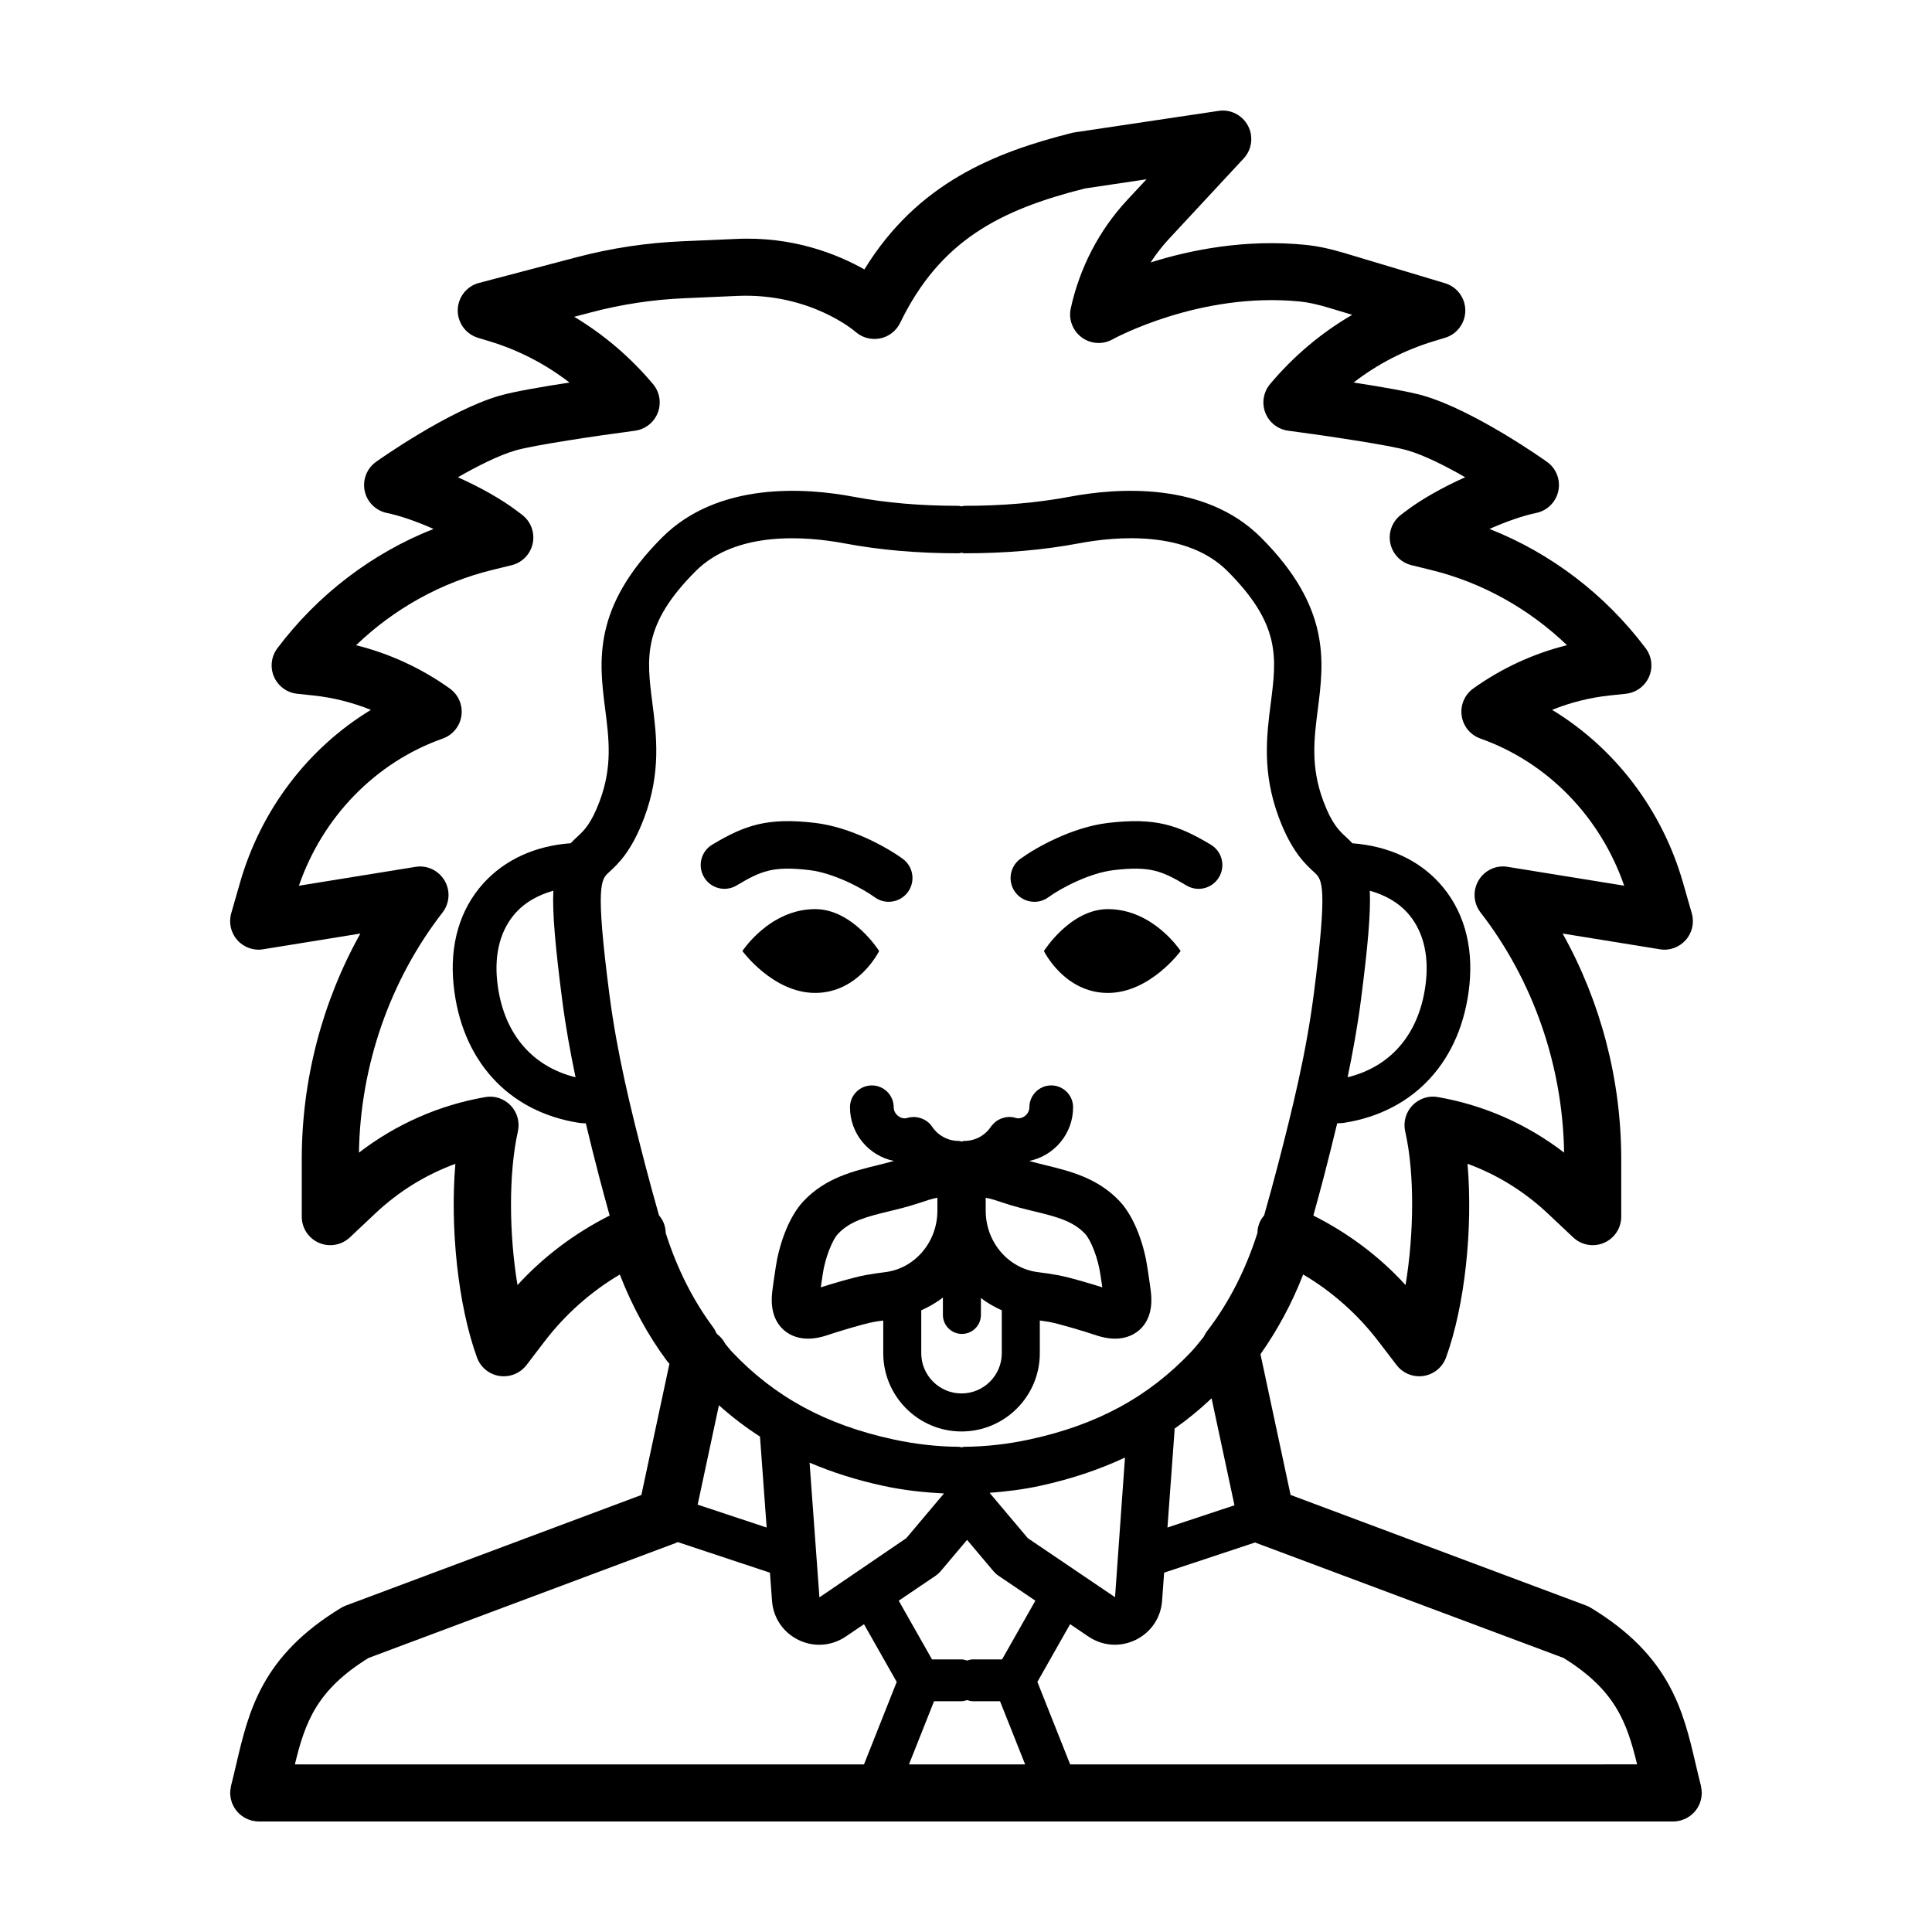 <?xml version="1.0" encoding="UTF-8"?>
<!-- Uploaded to: ICON Repo, www.iconrepo.com, Generator: ICON Repo Mixer Tools -->
<svg fill="#000000" width="800px" height="800px" version="1.1" viewBox="144 144 512 512" xmlns="http://www.w3.org/2000/svg">
 <g>
  <path d="m376.98 396.03s-6.977-11.105-16.953-11.105c-12.078 0-19.281 11.105-19.281 11.105s8.102 11.105 19.281 11.105c11.547-0.004 16.953-11.105 16.953-11.105z"/>
  <path d="m339.22 378.65c6.555-3.914 9.707-5.18 19.285-4.062 6.445 0.762 14.043 4.82 17.316 7.199 1.117 0.812 2.414 1.199 3.691 1.199 1.949 0 3.871-0.902 5.106-2.602 2.039-2.816 1.414-6.758-1.395-8.797-4.133-3.004-13.68-8.379-23.234-9.512-12.566-1.48-18.566 0.57-27.23 5.762-2.988 1.785-3.953 5.648-2.172 8.637 1.777 2.996 5.644 3.973 8.633 2.176z"/>
  <path d="m594.91 618.23c-0.035-0.266-0.059-0.539-0.121-0.801-0.016-0.055-0.012-0.109-0.023-0.168-0.504-1.949-0.945-3.871-1.391-5.758-3.293-14.082-6.707-28.633-27.77-41.406-0.402-0.246-0.828-0.453-1.27-0.621l-78.316-29.301-7.981-37.301c4.527-6.422 8.344-13.469 11.316-21.125 7.648 4.519 14.453 10.539 19.949 17.73l4.805 6.281c1.441 1.891 3.672 2.969 6 2.969 0.379 0 0.762-0.031 1.148-0.09 2.731-0.418 5.012-2.293 5.961-4.891 5.019-13.824 7.152-34.285 5.691-51.332 7.809 2.848 15.02 7.297 21.234 13.133l6.766 6.375c2.207 2.07 5.414 2.637 8.176 1.438 2.769-1.195 4.559-3.918 4.559-6.938v-15.25c0-21.008-5.438-41.699-15.531-59.777l25.762 4.168c2.543 0.449 5.144-0.508 6.856-2.438 1.719-1.934 2.324-4.613 1.613-7.098l-2.328-8.113c-5.562-19.406-18.102-35.727-34.688-45.797 4.887-1.969 10.016-3.254 15.242-3.812l4.309-0.457c2.707-0.289 5.047-2.004 6.137-4.504 1.082-2.492 0.742-5.379-0.898-7.559-10.734-14.27-25.145-25.223-41.387-31.617 4.394-1.945 8.871-3.516 12.352-4.227 2.953-0.598 5.266-2.891 5.891-5.836 0.621-2.949-0.559-5.984-3.012-7.723-0.777-0.555-19.184-13.594-32.754-17.531-3.656-1.062-11.34-2.383-18.496-3.481 6.352-4.902 13.516-8.605 21.199-10.934l3.043-0.922c3.188-0.961 5.371-3.906 5.367-7.238-0.004-3.336-2.195-6.273-5.387-7.231l-26.551-7.965c-3.969-1.184-7.281-1.883-10.422-2.195-15.914-1.586-30.434 1.324-41.035 4.664 1.438-2.215 3.059-4.301 4.856-6.242l19.801-21.312c2.188-2.352 2.644-5.824 1.152-8.664-1.508-2.848-4.672-4.449-7.805-3.949l-38.094 5.688c-0.246 0.035-0.488 0.086-0.73 0.141-20.348 5.129-40.914 13.18-55.031 36.184-7.144-4.019-18.918-8.828-34.168-8.07-5.734 0.262-10.293 0.457-13.906 0.605-9.5 0.387-18.973 1.809-28.148 4.227l-25.914 6.82c-3.269 0.855-5.566 3.789-5.633 7.168-0.059 3.379 2.133 6.387 5.367 7.371l3.043 0.922c7.68 2.328 14.844 6.031 21.199 10.934-7.152 1.102-14.844 2.418-18.5 3.481-13.562 3.941-31.977 16.977-32.754 17.531-2.449 1.742-3.633 4.777-3.012 7.723 0.625 2.941 2.938 5.234 5.891 5.836 3.481 0.711 7.961 2.277 12.352 4.227-16.238 6.402-30.641 17.348-41.383 31.617-1.637 2.176-1.98 5.062-0.898 7.559 1.09 2.492 3.43 4.219 6.137 4.504l4.301 0.457c5.223 0.555 10.359 1.844 15.242 3.812-16.586 10.078-29.121 26.391-34.684 45.797l-2.328 8.105c-0.715 2.488-0.105 5.164 1.605 7.106 1.719 1.934 4.312 2.883 6.856 2.438l25.762-4.168c-10.098 18.078-15.531 38.77-15.531 59.777v15.25c0 3.019 1.789 5.742 4.559 6.938 2.762 1.195 5.977 0.629 8.176-1.43l6.766-6.375c6.203-5.836 13.406-10.281 21.207-13.129-1.445 16.867 0.691 37.449 5.727 51.324 0.945 2.602 3.231 4.473 5.961 4.891 2.731 0.406 5.473-0.691 7.148-2.875l4.801-6.281c5.496-7.188 12.293-13.203 19.941-17.723 3.266 8.402 7.461 16.133 12.586 23.02 0.172 0.227 0.383 0.398 0.57 0.605l-7.441 34.797-78.316 29.301c-0.441 0.168-0.867 0.371-1.27 0.621-21.062 12.773-24.469 27.328-27.77 41.406-0.441 1.891-0.891 3.809-1.391 5.758-0.016 0.055-0.016 0.109-0.023 0.168-0.059 0.258-0.09 0.523-0.121 0.789-0.031 0.246-0.07 0.5-0.074 0.746 0 0.059-0.02 0.121-0.02 0.18 0 0.176 0.039 0.348 0.051 0.52 0.02 0.266 0.035 0.535 0.082 0.789 0.047 0.246 0.109 0.484 0.18 0.719 0.066 0.227 0.125 0.457 0.211 0.68 0.098 0.242 0.211 0.473 0.328 0.699 0.105 0.203 0.203 0.406 0.328 0.598 0.137 0.211 0.289 0.406 0.438 0.605 0.145 0.188 0.289 0.371 0.453 0.551 0.168 0.176 0.348 0.332 0.527 0.492s0.363 0.324 0.562 0.465c0.207 0.145 0.422 0.273 0.641 0.398 0.203 0.117 0.402 0.238 0.613 0.332 0.258 0.117 0.523 0.203 0.797 0.293 0.156 0.051 0.297 0.125 0.457 0.168 0.051 0.012 0.098 0.004 0.145 0.02 0.578 0.133 1.16 0.223 1.758 0.223h374.89c0.605 0 1.184-0.09 1.742-0.223 0.051-0.012 0.098-0.004 0.145-0.02 0.16-0.039 0.301-0.117 0.453-0.168 0.273-0.09 0.539-0.176 0.797-0.293 0.215-0.098 0.414-0.215 0.613-0.332 0.223-0.125 0.438-0.25 0.645-0.398 0.195-0.141 0.379-0.301 0.559-0.465 0.18-0.16 0.363-0.316 0.535-0.492 0.16-0.172 0.301-0.359 0.449-0.543 0.156-0.195 0.309-0.395 0.441-0.609 0.121-0.191 0.223-0.395 0.324-0.594 0.117-0.23 0.23-0.457 0.328-0.699 0.086-0.223 0.145-0.449 0.211-0.676 0.066-0.242 0.137-0.48 0.18-0.727 0.047-0.262 0.059-0.523 0.082-0.789 0.012-0.176 0.051-0.344 0.051-0.523 0-0.059-0.016-0.121-0.02-0.18 0-0.254-0.039-0.5-0.07-0.746zm-313.77-133.68c-2.238-13.488-2.383-29.527 0.098-40.676 0.562-2.465-0.137-5.047-1.879-6.887-1.742-1.828-4.293-2.707-6.777-2.242-12.188 2.109-23.613 7.152-33.457 14.715 0.367-23.102 8.203-45.637 22.152-63.645 1.906-2.453 2.109-5.82 0.523-8.484-1.586-2.664-4.648-4.125-7.703-3.602l-30.887 4.996c6.312-18.285 20.348-32.719 38.109-38.996 2.656-0.941 4.57-3.273 4.961-6.066 0.395-2.793-0.797-5.566-3.09-7.211-7.523-5.375-15.973-9.266-24.832-11.465 10.117-9.699 22.555-16.625 36.012-19.926l5.215-1.281c2.836-0.695 5.012-2.957 5.598-5.812 0.59-2.856-0.52-5.793-2.84-7.559l-1.359-1.023c-4.109-3.113-9.777-6.293-15.633-8.906 5.176-2.977 10.82-5.824 15.285-7.125 4.758-1.379 21.52-3.879 31.625-5.211 2.734-0.363 5.059-2.188 6.055-4.758 0.996-2.57 0.52-5.488-1.258-7.598-6.004-7.148-13.07-13.156-20.887-17.836l4.535-1.195c8.117-2.137 16.5-3.394 24.91-3.734 3.641-0.145 8.223-0.344 13.992-0.613 18.938-0.742 30.648 9.109 31.094 9.508 1.77 1.578 4.152 2.211 6.5 1.773 2.324-0.465 4.297-1.984 5.332-4.109 10.672-21.996 26.637-29.977 48.91-35.625l16.395-2.449-5.121 5.496c-7.426 7.984-12.594 17.922-14.957 28.723-0.637 2.902 0.504 5.906 2.887 7.672 2.398 1.785 5.606 1.98 8.188 0.527 0.23-0.121 23.074-12.672 49.629-10.027 2.16 0.215 4.574 0.734 7.594 1.637l6.289 1.891c-8.176 4.746-15.539 10.938-21.766 18.355-1.773 2.109-2.258 5.023-1.258 7.598 0.996 2.574 3.32 4.394 6.055 4.758 10.105 1.336 26.867 3.828 31.617 5.211 4.469 1.301 10.117 4.144 15.289 7.125-5.859 2.613-11.531 5.789-15.637 8.906l-1.367 1.031c-2.324 1.762-3.426 4.699-2.836 7.551s2.769 5.113 5.598 5.809l5.211 1.281c13.469 3.301 25.902 10.227 36.012 19.926-8.855 2.203-17.305 6.09-24.832 11.473-2.289 1.637-3.477 4.414-3.082 7.203 0.395 2.793 2.309 5.129 4.961 6.066 17.754 6.277 31.789 20.715 38.109 38.996l-30.887-4.996c-3.082-0.523-6.121 0.938-7.703 3.598-1.582 2.672-1.375 6.035 0.523 8.488 13.945 18.008 21.781 40.547 22.148 63.645-9.844-7.562-21.277-12.605-33.453-14.715-2.469-0.465-5.008 0.402-6.75 2.215-1.738 1.812-2.457 4.383-1.926 6.836 0.004 0.012 0.105 0.492 0.109 0.5 2.41 10.832 2.242 26.793 0 40.258-6.969-7.637-15.301-13.824-24.434-18.414 0.996-3.578 2.019-7.352 2.777-10.27 1.223-4.719 2.402-9.438 3.543-14.172 0.562-0.031 1.211-0.031 1.91-0.145 18.703-2.953 31.09-16.59 33.129-36.484 1.09-10.727-1.641-20.051-7.898-26.98-5.586-6.191-13.602-9.875-23.113-10.602-0.504-0.535-1.039-1.066-1.629-1.605-1.859-1.703-3.785-3.461-6.086-9.609-3.394-9.113-2.449-16.488-1.449-24.297 1.617-12.652 3.457-26.98-15.062-45.523-14.898-14.898-38.145-13.168-50.672-10.812-8.645 1.621-17.785 2.414-27.945 2.414-0.262 0-0.488 0.117-0.742 0.152-0.258-0.031-0.48-0.152-0.742-0.152-10.16 0-19.301-0.785-27.945-2.414-12.523-2.363-35.781-4.09-50.68 10.816-18.516 18.539-16.68 32.867-15.062 45.52 0.996 7.809 1.945 15.191-1.449 24.293-2.301 6.156-4.227 7.914-6.082 9.613-0.586 0.535-1.113 1.062-1.613 1.594-9.336 0.656-17.477 4.348-23.137 10.617-6.258 6.926-8.988 16.258-7.891 26.984 2.035 19.891 14.418 33.527 33.121 36.48 0.691 0.109 1.34 0.117 1.91 0.145 1.137 4.734 2.316 9.457 3.543 14.176 0.762 2.918 1.785 6.691 2.781 10.262-9.129 4.602-17.457 10.789-24.426 18.422zm225.87-104.5c3.953 1.113 7.406 3.012 9.93 5.801 4 4.43 5.719 10.672 4.969 18.043-1.391 13.547-8.941 22.688-20.781 25.594 1.375-6.621 2.609-13.352 3.523-20.391 1.828-14.195 2.625-23.047 2.359-29.047zm-214.01 29.043c0.906 7.031 2.141 13.766 3.523 20.391-11.836-2.91-19.387-12.047-20.777-25.594-0.75-7.371 0.957-13.609 4.957-18.035 2.523-2.797 5.977-4.695 9.934-5.809-0.27 6.004 0.527 14.855 2.363 29.047zm27.426 61.688c-0.02-0.953-0.211-1.918-0.609-2.848-0.297-0.691-0.711-1.289-1.176-1.84-1.223-4.301-2.672-9.586-3.656-13.387-3.84-14.82-7.453-29.441-9.496-45.23-3.742-29-2.223-30.391-0.121-32.309 2.394-2.195 6.004-5.508 9.371-14.504 4.488-12.027 3.246-21.73 2.152-30.301-1.551-12.105-2.664-20.852 11.477-35.02 10.812-10.801 29.355-9.234 39.449-7.34 9.418 1.77 19.32 2.625 30.27 2.625 0.262 0 0.488-0.121 0.742-0.152 0.258 0.031 0.48 0.152 0.742 0.152 10.949 0 20.852-0.863 30.273-2.625 10.078-1.906 28.625-3.473 39.438 7.336 14.152 14.172 13.035 22.918 11.48 35.023-1.098 8.559-2.344 18.273 2.144 30.309 3.367 8.988 6.988 12.297 9.375 14.496 2.102 1.926 3.621 3.309-0.121 32.309-2.047 15.82-5.664 30.422-9.5 45.23-0.984 3.805-2.434 9.078-3.652 13.383-0.465 0.555-0.875 1.152-1.18 1.848-0.398 0.922-0.59 1.883-0.609 2.832-3.098 9.738-7.559 18.5-13.332 26-0.359 0.465-0.637 0.961-0.871 1.473-1.082 1.309-2.102 2.676-3.266 3.914-11.375 12.051-25.016 19.457-42.926 23.32-5.785 1.246-11.613 1.898-17.305 1.941-0.246 0-0.457 0.117-0.699 0.145-0.242-0.031-0.449-0.145-0.699-0.145-5.703-0.039-11.527-0.695-17.305-1.941-17.922-3.863-31.559-11.27-42.918-23.316-0.59-0.629-1.09-1.34-1.664-1.988-0.52-1.012-1.246-1.898-2.16-2.594-0.066-0.086-0.141-0.168-0.207-0.25-0.23-0.543-0.508-1.078-0.875-1.57-5.398-7.254-9.605-15.668-12.566-24.977zm134.81 51.848c3.438-2.422 6.715-5.098 9.844-8.062l6.066 28.348-17.758 5.891 1.891-25.84c0.008-0.113-0.043-0.215-0.043-0.336zm-13.105 7.633-2.637 37.016-23.113-15.645-10.125-12.016c4.402-0.344 8.82-0.875 13.23-1.828 8.293-1.797 15.77-4.301 22.645-7.527zm-47.965 9.512-9.996 11.863-23.016 15.68-2.609-35.695c6.035 2.57 12.516 4.637 19.602 6.16 5.344 1.156 10.703 1.734 16.02 1.992zm-46.996 9.039-18.285-6.066 5.633-26.34c3.445 3.078 7.062 5.844 10.887 8.305zm25.793 62.777h-150.82c2.711-11.176 5.75-19.688 19.504-28.207l81.508-30.5c0.152-0.055 0.277-0.156 0.422-0.223l24.469 8.121 0.543 7.453c0.328 4.516 2.961 8.395 7.031 10.375 1.762 0.852 3.637 1.273 5.496 1.273 2.449 0 4.875-0.734 7.012-2.176l4.836-3.273 8.672 15.297zm11.922 0 6.648-16.75h7.281c0.52 0 0.988-0.16 1.465-0.297 0.48 0.133 0.941 0.297 1.465 0.297h7.273l6.656 16.75zm24.672-27.828h-7.812c-0.52 0-0.988 0.16-1.465 0.297-0.48-0.133-0.941-0.297-1.465-0.297h-7.82l-8.82-15.562 9.789-6.625c0.48-0.324 0.91-0.715 1.285-1.152l7.031-8.344 7.031 8.344c0.371 0.441 0.805 0.832 1.285 1.152l9.785 6.621zm18.047 27.828-8.688-21.871 8.676-15.297 4.836 3.273c2.137 1.441 4.559 2.176 7.012 2.176 1.859 0 3.727-0.422 5.492-1.273 4.074-1.98 6.707-5.856 7.031-10.375l0.543-7.453 24.129-8.004c0.07 0.031 0.133 0.082 0.203 0.105l81.508 30.5c13.75 8.523 16.785 17.039 19.504 28.207l-150.25 0.008z"/>
  <path d="m437.6 384.93c-9.977 0-16.953 11.105-16.953 11.105s5.402 11.105 16.953 11.105c11.18 0 19.281-11.105 19.281-11.105 0-0.004-7.199-11.105-19.281-11.105z"/>
  <path d="m418.12 382.99c1.285 0 2.578-0.387 3.699-1.203 3.266-2.379 10.855-6.43 17.305-7.195 9.598-1.125 12.73 0.141 19.285 4.062 2.984 1.793 6.848 0.816 8.637-2.172 1.785-2.984 0.816-6.848-2.172-8.637-8.664-5.188-14.641-7.246-27.23-5.762-9.562 1.133-19.105 6.516-23.234 9.516-2.812 2.039-3.438 5.984-1.387 8.797 1.227 1.695 3.148 2.594 5.098 2.594z"/>
  <path d="m380.84 437.44c0-3.199-2.602-5.793-5.793-5.793-3.195 0-5.793 2.602-5.793 5.793 0 7.019 5.012 12.887 11.648 14.223-1.441 0.398-2.883 0.766-4.293 1.113-6.481 1.578-13.816 3.367-19.633 9.496-4.262 4.5-6.66 12.344-7.422 17.695l-0.277 1.863c-0.195 1.293-0.398 2.641-0.562 3.988-0.223 1.77-0.805 6.449 2.231 9.895 1.738 1.969 4.281 3.047 7.16 3.047 1.785 0 3.738-0.395 5.969-1.195 1.148-0.398 8.621-2.727 11.574-3.254 0.805-0.145 1.617-0.246 2.422-0.363v8.66c0 11.441 9.309 20.746 20.746 20.746 11.441 0 20.746-9.309 20.746-20.746v-8.66c0.816 0.121 1.629 0.223 2.445 0.367 2.91 0.523 10.414 2.852 11.543 3.246 2.246 0.805 4.207 1.199 5.984 1.199 2.875 0 5.422-1.082 7.16-3.047 3.043-3.445 2.453-8.125 2.231-9.898-0.168-1.328-0.363-2.641-0.555-3.906l-0.293-1.941c-0.754-5.356-3.16-13.211-7.422-17.699-5.82-6.133-13.16-7.918-19.633-9.496-1.406-0.344-2.84-0.711-4.289-1.113 6.637-1.336 11.648-7.203 11.648-14.223 0-3.199-2.602-5.793-5.793-5.793-3.195 0-5.793 2.602-5.793 5.793 0 1.879-1.949 3.324-3.598 2.832-0.555-0.176-1.137-0.266-1.723-0.266h-0.047c-0.707 0-1.375 0.168-2.016 0.406-0.125 0.051-0.25 0.086-0.379 0.145-0.594 0.273-1.137 0.637-1.617 1.094-0.066 0.059-0.109 0.133-0.172 0.195-0.211 0.223-0.43 0.434-0.605 0.691-0.316 0.465-0.648 0.906-1.066 1.324-1.613 1.613-3.75 2.5-6.016 2.5-0.262 0-0.488 0.117-0.742 0.152-0.25-0.035-0.48-0.152-0.742-0.152-2.266 0-4.402-0.887-6.016-2.504-0.422-0.418-0.762-0.871-1.09-1.344-0.898-1.305-2.289-2.137-3.824-2.394-0.031-0.004-0.059-0.004-0.09-0.012-0.281-0.039-0.562-0.105-0.855-0.105h-0.039c-0.055 0-0.102 0.031-0.156 0.031-0.523 0.004-1.047 0.066-1.566 0.238-1.609 0.504-3.598-0.945-3.598-2.828zm24.375 23.977c1.324 0.211 3.043 0.789 4.766 1.371 2.797 0.941 5.473 1.594 8.066 2.223 5.707 1.387 10.211 2.484 13.48 5.93 1.629 1.719 3.5 6.66 4.086 10.801l0.309 2.047c0.066 0.449 0.137 0.91 0.203 1.371-2.867-0.91-8.68-2.672-11.875-3.246-1.715-0.316-3.441-0.562-5.152-0.777-7.91-0.977-13.875-7.981-13.875-16.289l-0.004-3.43zm-6.301 36.086c2.785 0 5.039-2.254 5.039-5.039v-4.473c1.691 1.305 3.562 2.363 5.531 3.258v11.355c0 5.883-4.785 10.672-10.672 10.672-5.883 0-10.672-4.785-10.672-10.672v-11.352c2.047-0.934 3.988-2.023 5.738-3.402v4.609c0 2.793 2.25 5.043 5.035 5.043zm-11.195-34.734c1.668-0.562 3.379-1.145 4.699-1.355v3.441c0 8.309-5.965 15.312-13.859 16.281-1.734 0.211-3.449 0.469-5.152 0.777-3.258 0.586-9.035 2.336-11.891 3.246 0.07-0.488 0.141-0.973 0.215-1.445l0.293-1.977c0.586-4.133 2.457-9.082 4.098-10.797 3.258-3.441 7.769-4.535 13.473-5.93 2.586-0.625 5.266-1.281 8.125-2.242z"/>
 </g>
</svg>